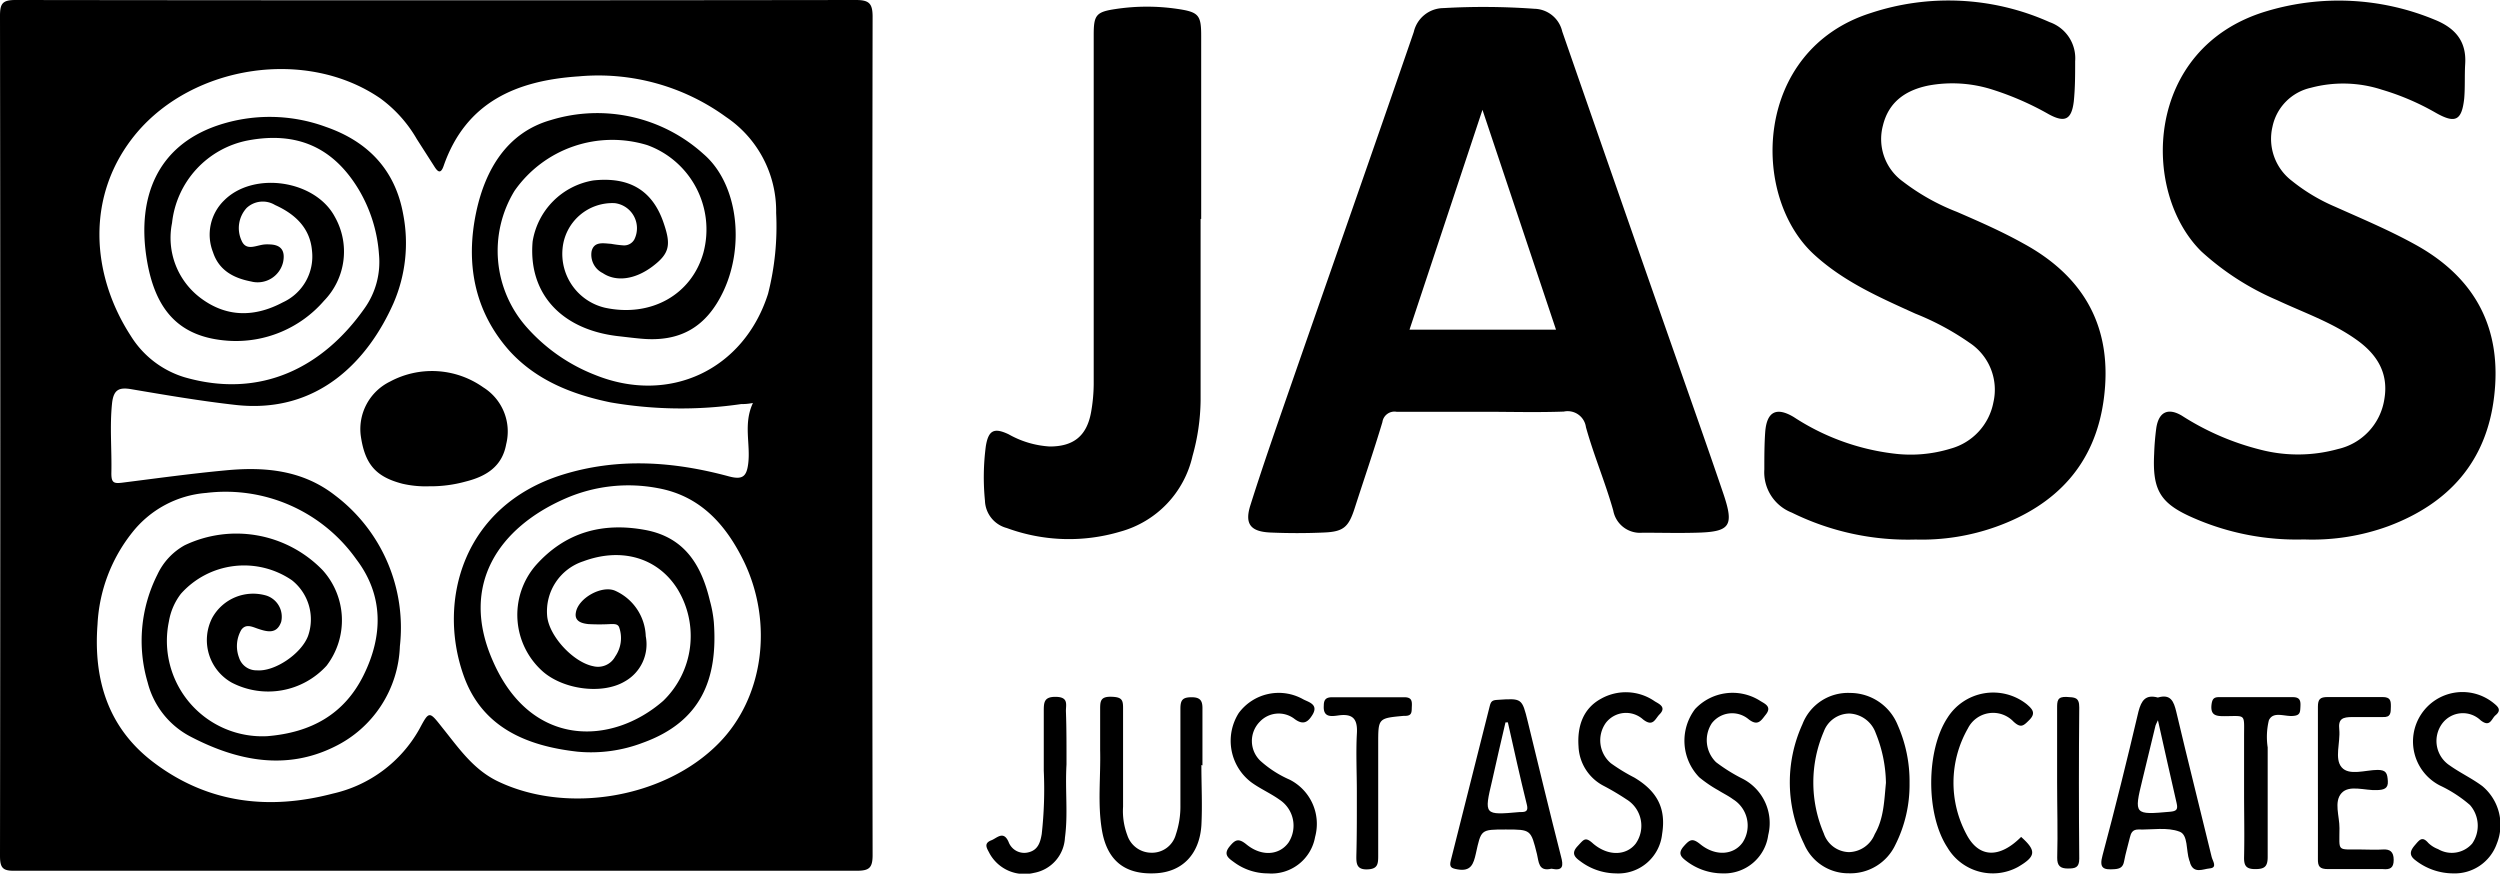 <svg xmlns="http://www.w3.org/2000/svg" viewBox="0 0 256.33 89.58"><g id="Capa_2" data-name="Capa 2"><g id="Capa_1-2" data-name="Capa 1"><path d="M89.47,1.71C89.47.35,89.11,0,87.75,0Q44.67.06,1.6,0C.25,0,0,.36,0,1.64Q.06,44.69,0,87.75C0,89,.29,89.3,1.52,89.28q21.66,0,43.31,0c14.34,0,28.67,0,43,0,1.28,0,1.64-.28,1.64-1.61Q89.4,44.7,89.47,1.71ZM78.75,30.12c-2.48,7.8-10.12,11.4-17.74,8.32a18.19,18.19,0,0,1-7-4.88,11.8,11.8,0,0,1-1.25-14,12.23,12.23,0,0,1,13.61-4.68,9.2,9.2,0,0,1,5.76,11c-1.2,4.34-5.39,6.69-10.11,5.67a5.67,5.67,0,0,1-4.34-6.06,5.13,5.13,0,0,1,5.36-4.66,2.59,2.59,0,0,1,2,3.72,1.19,1.19,0,0,1-1.11.61A11.55,11.55,0,0,1,62.66,25c-.8-.05-1.74-.27-2,.75A2.1,2.1,0,0,0,61.8,28c1.38.93,3.32.66,5.1-.68s1.9-2.23,1.16-4.41c-1.12-3.36-3.49-4.81-7.22-4.41a7.56,7.56,0,0,0-6.23,6.27c-.46,5.29,2.91,9,8.71,9.69.8.09,1.58.19,2.36.26,4.07.39,6.78-1.19,8.52-4.92,2.19-4.72,1.43-11-2.06-14a16.24,16.24,0,0,0-15.66-3.49c-4.51,1.28-6.73,5.11-7.65,9.42-1.1,5.19-.25,10.14,3.42,14.26C55,39,58.67,40.45,62.61,41.26A42.48,42.48,0,0,0,76,41.43c.3,0,.59,0,1.2-.11-1,2.14-.24,4.18-.48,6.18-.16,1.34-.56,1.73-2,1.34-5.66-1.53-11.36-1.94-17.07-.16C47.48,51.87,44.84,61.57,47.51,69.19c1.86,5.36,6.43,7.29,11.69,7.88a14.87,14.87,0,0,0,6.7-.91c6-2.16,7.72-6.56,7.29-12.38a12.37,12.37,0,0,0-.4-2.17c-.86-3.63-2.56-6.51-6.62-7.27-4.42-.82-8.23.24-11.25,3.64a7.76,7.76,0,0,0,.77,10.9c2.14,1.84,6.07,2.34,8.35,1a4.36,4.36,0,0,0,2.17-4.65,5.3,5.3,0,0,0-3.16-4.67c-1.37-.57-3.75.77-4,2.22-.19.94.62,1.14,1.28,1.21a20.74,20.74,0,0,0,2.23,0c.34,0,.77-.06.92.32a3.31,3.31,0,0,1-.4,3,2,2,0,0,1-2.24,1c-2.07-.4-4.57-3.11-4.74-5.17a5.4,5.4,0,0,1,3.71-5.59c3.93-1.46,7.64-.36,9.65,2.84A9.24,9.24,0,0,1,68,71.86c-5.26,4.59-13.57,4.87-17.47-4.1C47.1,60,51.12,54.09,58,51.1a16.14,16.14,0,0,1,9.45-1.05c4.36.79,7,3.75,8.85,7.57,3,6.29,2,13.91-2.6,18.58C68.18,81.83,58.13,83.54,51,80.09c-2.52-1.23-4-3.44-5.67-5.51C44,72.89,44,72.88,43,74.75a13.58,13.58,0,0,1-8.88,6.62c-6.54,1.72-12.77,1-18.29-3.14C11.05,74.66,9.57,69.65,10,64a16.42,16.42,0,0,1,3.54-9.38,10.73,10.73,0,0,1,7.61-4.08,16.42,16.42,0,0,1,15.38,6.8c2.84,3.73,2.73,7.89.75,11.89s-5.37,5.88-9.86,6.25a9.78,9.78,0,0,1-10.1-11.77,6.37,6.37,0,0,1,1.23-2.83,8.68,8.68,0,0,1,11.39-1.38,5.12,5.12,0,0,1,1.64,5.72c-.7,1.83-3.43,3.67-5.25,3.51a1.86,1.86,0,0,1-1.82-1.3,3.33,3.33,0,0,1,.23-2.85c.45-.63,1.07-.34,1.63-.14,1,.34,2,.63,2.46-.68a2.28,2.28,0,0,0-1.51-2.69,4.79,4.79,0,0,0-5.56,2.28,5,5,0,0,0,2,6.64,8.1,8.1,0,0,0,9.73-1.74,7.67,7.67,0,0,0-.41-9.79,12.31,12.31,0,0,0-14.15-2.55,6.62,6.62,0,0,0-2.79,3,15.06,15.06,0,0,0-1,11.06,8.67,8.67,0,0,0,4.5,5.61c4.73,2.45,9.71,3.42,14.62,1A11.91,11.91,0,0,0,41,66.26a17,17,0,0,0-6.65-15.47C31,48.18,27.12,47.84,23.1,48.23c-3.53.33-7,.81-10.57,1.26-.89.11-1.13,0-1.11-1.05.05-2.37-.18-4.72.07-7.1.16-1.42.74-1.65,2-1.43,3.54.6,7.1,1.21,10.68,1.61,8.47.94,13.58-4.59,16.17-10.42a15.5,15.5,0,0,0,1-9.13c-.81-4.51-3.57-7.44-7.9-8.95a16.7,16.7,0,0,0-11.18-.14c-6.2,2.14-8.14,7.39-7.26,13.39.84,5.68,3.49,8.34,8.44,8.67a11.93,11.93,0,0,0,9.78-4.1,7.23,7.23,0,0,0,1.11-8.61c-2-3.76-8.31-4.71-11.34-1.69a4.9,4.9,0,0,0-1.15,5.32c.61,1.87,2.13,2.66,3.9,3a2.68,2.68,0,0,0,3.29-2q.36-1.8-1.47-1.8a1.51,1.51,0,0,0-.3,0c-.88,0-2,.8-2.5-.41a3.06,3.06,0,0,1,.53-3.33,2.42,2.42,0,0,1,2.91-.3c2,.9,3.59,2.31,3.79,4.69A5.17,5.17,0,0,1,29,31c-2.84,1.51-5.7,1.57-8.36-.39a7.71,7.71,0,0,1-3-7.75,9.67,9.67,0,0,1,7.77-8.46c5-.94,8.73.67,11.35,5a15.05,15.05,0,0,1,2.1,6.71,8.2,8.2,0,0,1-1.53,5.57c-4.19,5.92-10.54,9.27-18.41,7a9.84,9.84,0,0,1-5.51-4.24C9.37,28.22,8.68,20,14,13.64c5.9-7,17.45-8.74,25-3.55a13.5,13.5,0,0,1,3.73,4.16L44.49,17c.35.57.68.94,1,0C47.78,10.43,53,8.25,59.34,7.83A22.26,22.26,0,0,1,74.45,12a11.62,11.62,0,0,1,5.13,9.83A27.91,27.91,0,0,1,78.75,30.12Z"/><path d="M152.09,42.22c-3,0-5.94,0-8.9,0a1.25,1.25,0,0,0-1.45,1.06c-.9,3-1.9,5.9-2.85,8.85-.62,1.92-1.14,2.39-3.16,2.47-1.82.08-3.66.08-5.48,0-2-.09-2.65-.85-2.06-2.75,1.33-4.22,2.8-8.4,4.25-12.58,4.17-12,8.39-24,12.52-36A3.15,3.15,0,0,1,148,.83a72.47,72.47,0,0,1,9.32.07,3,3,0,0,1,2.86,2.33q5.9,17,11.86,34c1.56,4.46,3.14,8.91,4.66,13.39,1.13,3.34.7,3.92-2.81,4-1.83.05-3.66,0-5.48,0a2.79,2.79,0,0,1-3-2.27c-.81-2.88-2-5.67-2.8-8.55a1.89,1.89,0,0,0-2.27-1.6C157.63,42.3,154.85,42.22,152.09,42.22Zm7.45-8.42L152,11.26,144.52,33.8Z"/><path d="M196.41,55.32a26.89,26.89,0,0,1-12.69-2.76,4.44,4.44,0,0,1-2.82-4.42c0-1.28,0-2.57.09-3.84.16-2.1,1.15-2.61,2.94-1.53a23.9,23.9,0,0,0,10.19,3.73A13.94,13.94,0,0,0,200,46a6.11,6.11,0,0,0,4.39-4.76,5.76,5.76,0,0,0-2.43-6.08,27.35,27.35,0,0,0-5.57-3c-3.63-1.65-7.27-3.23-10.32-6-6.67-6-6.27-21,5.73-24.82a25.35,25.35,0,0,1,18.35.93,3.92,3.92,0,0,1,2.62,4c0,1.38,0,2.77-.14,4.13-.23,1.89-.93,2.21-2.59,1.3a29.93,29.93,0,0,0-5.68-2.49,13.5,13.5,0,0,0-6.58-.45c-2.33.46-4.12,1.64-4.72,4.11a5.37,5.37,0,0,0,2.07,5.76,22.43,22.43,0,0,0,5.53,3.1c2.3,1,4.59,2,6.81,3.24,6.35,3.46,9.18,8.76,8.24,15.91-.87,6.68-4.84,10.91-11.08,13.14A22.61,22.61,0,0,1,196.41,55.32Z"/><path d="M236.24,55.31A26.35,26.35,0,0,1,225,53.15c-3.5-1.5-4.32-2.85-4.13-6.62a26.3,26.3,0,0,1,.22-2.65c.25-1.63,1.19-2.11,2.62-1.26a27.06,27.06,0,0,0,8.11,3.5,15.34,15.34,0,0,0,7.9-.08,6.2,6.2,0,0,0,4.75-5.1c.47-2.72-.78-4.66-2.93-6.16-2.48-1.75-5.34-2.73-8.05-4a27.52,27.52,0,0,1-7.78-5c-6.24-6.15-5.84-20.87,6.65-24.62A25.68,25.68,0,0,1,249.58,2c2.12.84,3.33,2.19,3.18,4.56-.07,1.18,0,2.37-.1,3.54-.25,2.26-.91,2.59-2.87,1.49a25.77,25.77,0,0,0-5.56-2.39A12.83,12.83,0,0,0,236.94,9,5.16,5.16,0,0,0,233,13a5.41,5.41,0,0,0,2,5.55,18.79,18.79,0,0,0,4.43,2.65c2.79,1.25,5.61,2.43,8.29,3.92,6.17,3.43,8.85,8.67,8,15.61-.8,6.63-4.67,10.9-10.81,13.21A22.68,22.68,0,0,1,236.24,55.31Z"/><path d="M123.1,22.45c0,6.21,0,12.42,0,18.63a21.85,21.85,0,0,1-.83,5.68,10.42,10.42,0,0,1-7.41,7.75,18.45,18.45,0,0,1-11.63-.37,3,3,0,0,1-2.24-2.8,24.4,24.4,0,0,1,.09-5.6c.27-1.63.84-1.92,2.34-1.21a9.71,9.71,0,0,0,4.21,1.25c2.43,0,3.78-1.07,4.23-3.46a17,17,0,0,0,.28-2.94q0-17.88,0-35.78c0-2.06.23-2.38,2.28-2.68a21.45,21.45,0,0,1,6.35,0c2.14.32,2.39.64,2.39,2.75V22.45Z"/><path d="M195.79,80.31a13.68,13.68,0,0,1-1.46,6.32,5.09,5.09,0,0,1-4.78,2.91,4.92,4.92,0,0,1-4.57-3,14.37,14.37,0,0,1-.17-12.29,5,5,0,0,1,4.9-3.2,5.26,5.26,0,0,1,4.86,3.28A14.27,14.27,0,0,1,195.79,80.31Zm-2.42,0a14.06,14.06,0,0,0-1.05-5.15,3,3,0,0,0-2.69-2A2.82,2.82,0,0,0,187,75a13.25,13.25,0,0,0,0,10.46,2.79,2.79,0,0,0,2.59,1.91,2.92,2.92,0,0,0,2.63-1.84C193.16,83.92,193.19,82.08,193.37,80.26Z"/><path d="M123.18,78.44c0,2.07.11,4.14,0,6.2-.21,3-2,4.78-4.73,4.9-3.08.15-4.92-1.27-5.46-4.38-.47-2.73-.12-5.5-.19-8.26,0-1.37,0-2.76,0-4.13,0-.84,0-1.36,1.14-1.33s1.22.35,1.21,1.28c0,3.35,0,6.7,0,10a7,7,0,0,0,.43,2.9A2.6,2.6,0,0,0,118,87.43a2.53,2.53,0,0,0,2.56-1.86,9,9,0,0,0,.47-3c0-3.3,0-6.6,0-9.9,0-.89.22-1.18,1.15-1.18s1.13.4,1.11,1.23c0,1.92,0,3.84,0,5.76Z"/><path d="M221.25,71.52c1.31-.39,1.63.38,1.89,1.47,1.18,5,2.43,9.93,3.63,14.89.1.4.62,1.09-.21,1.16-.67.06-1.62.58-2-.54,0-.1-.06-.19-.09-.29-.34-1-.1-2.62-1-2.94-1.26-.48-2.81-.18-4.23-.22-.58,0-.75.35-.86.82-.19.81-.44,1.61-.59,2.43-.11.62-.42.78-1,.82-1.13.08-1.58-.09-1.21-1.43,1.31-4.89,2.52-9.8,3.68-14.73C219.56,71.81,220,71.18,221.25,71.52Zm0,2.34c-.13.29-.2.4-.24.53-.45,1.86-.89,3.72-1.35,5.58-.87,3.56-.83,3.59,2.84,3.26.67-.06.83-.23.67-.9C222.53,79.57,221.92,76.79,221.26,73.86Z"/><path d="M159.07,89.07c-1.35.33-1.29-.73-1.48-1.49-.63-2.52-.61-2.53-3.2-2.53s-2.52,0-3.07,2.48c-.24,1.06-.5,1.85-1.87,1.61-.61-.11-.88-.2-.7-.9q2-7.92,4-15.86c.12-.48.27-.59.76-.62,2.55-.17,2.54-.19,3.14,2.24,1.12,4.59,2.22,9.18,3.39,13.76C160.32,88.78,160.29,89.33,159.07,89.07Zm-4.48-15-.23,0C153.9,76,153.45,78,153,80c-.85,3.59-.85,3.59,2.83,3.26H156c.51,0,.69-.17.56-.72C155.85,79.68,155.23,76.85,154.59,74Z"/><path d="M165.66,89.55A6.16,6.16,0,0,1,162,88.28c-.62-.44-.88-.85-.24-1.53s.77-1,1.59-.25c1.57,1.33,3.41,1.22,4.36,0a3.17,3.17,0,0,0-.93-4.53,26.52,26.52,0,0,0-2.42-1.43,4.77,4.77,0,0,1-2.51-4c-.14-2,.42-3.88,2.33-4.91a5.19,5.19,0,0,1,5.49.28c.42.26,1.23.58.49,1.33-.46.46-.66,1.34-1.7.52a2.61,2.61,0,0,0-3.82.37,3.08,3.08,0,0,0,.53,4.13,18.6,18.6,0,0,0,2.39,1.46c2.39,1.42,3.28,3.2,2.86,5.79A4.52,4.52,0,0,1,165.66,89.55Z"/><path d="M176.64,89.55a6.12,6.12,0,0,1-3.71-1.25c-.56-.42-.94-.79-.29-1.53s.92-.84,1.72-.19c1.57,1.26,3.43,1.08,4.33-.22a3.17,3.17,0,0,0-1-4.41c-.47-.35-1-.6-1.51-.92a13.14,13.14,0,0,1-1.95-1.33,5.38,5.38,0,0,1-.43-7,5.27,5.27,0,0,1,6.61-.88c.46.31,1.33.59.64,1.45-.48.6-.81,1.26-1.82.43a2.63,2.63,0,0,0-3.71.45,3.16,3.16,0,0,0,.43,4,17.3,17.3,0,0,0,2.75,1.71,5.11,5.11,0,0,1,2.6,5.76A4.54,4.54,0,0,1,176.64,89.55Z"/><path d="M130,89.55a5.84,5.84,0,0,1-3.45-1.13c-.56-.41-1.18-.78-.47-1.64.56-.68.9-.87,1.72-.2,1.57,1.28,3.39,1.11,4.32-.2A3.18,3.18,0,0,0,131.2,82c-.92-.66-2-1.13-2.89-1.78a5.33,5.33,0,0,1-1.3-7.11,5.1,5.1,0,0,1,6.59-1.42c.52.29,1.6.5,1,1.55-.46.77-.95,1.2-1.94.42a2.66,2.66,0,0,0-3.5.35,2.81,2.81,0,0,0,.07,4,11.13,11.13,0,0,0,3,1.93,5.08,5.08,0,0,1,2.61,5.87A4.54,4.54,0,0,1,130,89.55Z"/><path d="M251.52,89.55a6.3,6.3,0,0,1-3.84-1.33c-.72-.53-.56-1-.07-1.57s.75-.93,1.37-.22a2.89,2.89,0,0,0,1,.63,2.77,2.77,0,0,0,3.5-.57,3.22,3.22,0,0,0-.23-3.95,13.39,13.39,0,0,0-3.08-2,5.07,5.07,0,1,1,5.48-8.47c.43.35.89.71.23,1.26-.44.36-.55,1.3-1.54.52a2.64,2.64,0,0,0-3.93.33,3,3,0,0,0,.76,4.3c1.08.77,2.31,1.34,3.36,2.13A5.17,5.17,0,0,1,256,86.51,4.58,4.58,0,0,1,251.52,89.55Z"/><path d="M207.23,85.81c1.59,1.42,1.53,2-.32,3.08a5.4,5.4,0,0,1-7.24-2c-2.22-3.38-2.2-9.92,0-13.28a5.54,5.54,0,0,1,8.13-1.41c.58.5,1,.92.23,1.66-.56.56-.83.82-1.58.13a2.89,2.89,0,0,0-4.68.7,11.21,11.21,0,0,0-.12,10.9C202.93,88,205.05,88,207.23,85.81Z"/><path d="M237.66,80.16c0-2.56,0-5.12,0-7.69,0-.78.22-1,1-1,1.88,0,3.76,0,5.63,0,.81,0,.86.38.85,1s0,1.09-.82,1.05c-1,0-2.08,0-3.11,0s-1.48.18-1.36,1.28c.13,1.32-.52,3,.25,3.88s2.42.27,3.68.26c.91,0,1,.38,1.05,1.15s-.41.89-1.08.92c-1.26.07-2.87-.58-3.67.31s-.2,2.37-.21,3.59c0,2.49-.32,2.16,2.22,2.19.74,0,1.49.05,2.22,0s1.12.22,1.12,1.07-.4,1-1.09.94c-1.88,0-3.76,0-5.63,0-.88,0-1.07-.27-1.05-1.08C237.68,85.39,237.65,82.78,237.66,80.16Z"/><path d="M230.09,81.26c0-1.92,0-3.84,0-5.76,0-2.36.22-2.08-2-2.07-.84,0-1.46-.05-1.34-1.17.07-.55.21-.79.78-.78,2.52,0,5,0,7.56,0,.7,0,.81.34.78.92s0,.94-.71,1c-.87.11-2.08-.53-2.53.46a7.25,7.25,0,0,0-.12,2.77c0,3.75,0,7.49,0,11.24,0,1-.34,1.24-1.28,1.24s-1.16-.36-1.14-1.23c.05-2.21,0-4.43,0-6.65Z"/><path d="M109.35,78.38c-.15,2.68.17,5.11-.16,7.51A3.86,3.86,0,0,1,106,89.5a4.08,4.08,0,0,1-4.54-2c-.23-.47-.66-1,.15-1.33.58-.2,1.26-1.07,1.8.15a1.71,1.71,0,0,0,2,1.08c1-.22,1.25-1,1.4-1.88a41.38,41.38,0,0,0,.21-6.49q0-3,0-6.07c0-.93,0-1.54,1.27-1.51s1,.78,1,1.45C109.36,74.8,109.35,76.73,109.35,78.38Z"/><path d="M139.12,81.2c0-2-.1-4,0-5.91.11-1.55-.37-2.16-1.93-1.93-.72.1-1.54.2-1.46-1,0-.61.21-.87.86-.87q3.7,0,7.4,0c.72,0,.8.35.77.91s.06,1-.7,1a.75.75,0,0,0-.15,0c-2.6.24-2.6.24-2.6,2.85,0,3.85,0,7.69,0,11.53,0,.86-.08,1.34-1.16,1.36s-1.09-.65-1.08-1.41C139.13,85.53,139.12,83.37,139.12,81.2Z"/><path d="M210.92,80.15c0-2.51,0-5,0-7.53,0-.73,0-1.22,1-1.16.77.05,1.28,0,1.27,1.07q-.07,7.75,0,15.52c0,.92-.42,1-1.17,1s-1.1-.26-1.09-1.1C211,85.38,210.92,82.76,210.92,80.15Z"/><path d="M51.9,45.54c-.41,2.31-2.08,3.32-4.18,3.84a13.44,13.44,0,0,1-3.72.48,10.55,10.55,0,0,1-2.73-.26c-2.74-.71-3.88-2-4.29-5a5.42,5.42,0,0,1,3-5.47,9.09,9.09,0,0,1,9.56.58A5.33,5.33,0,0,1,51.9,45.54Z"/></g></g></svg>
